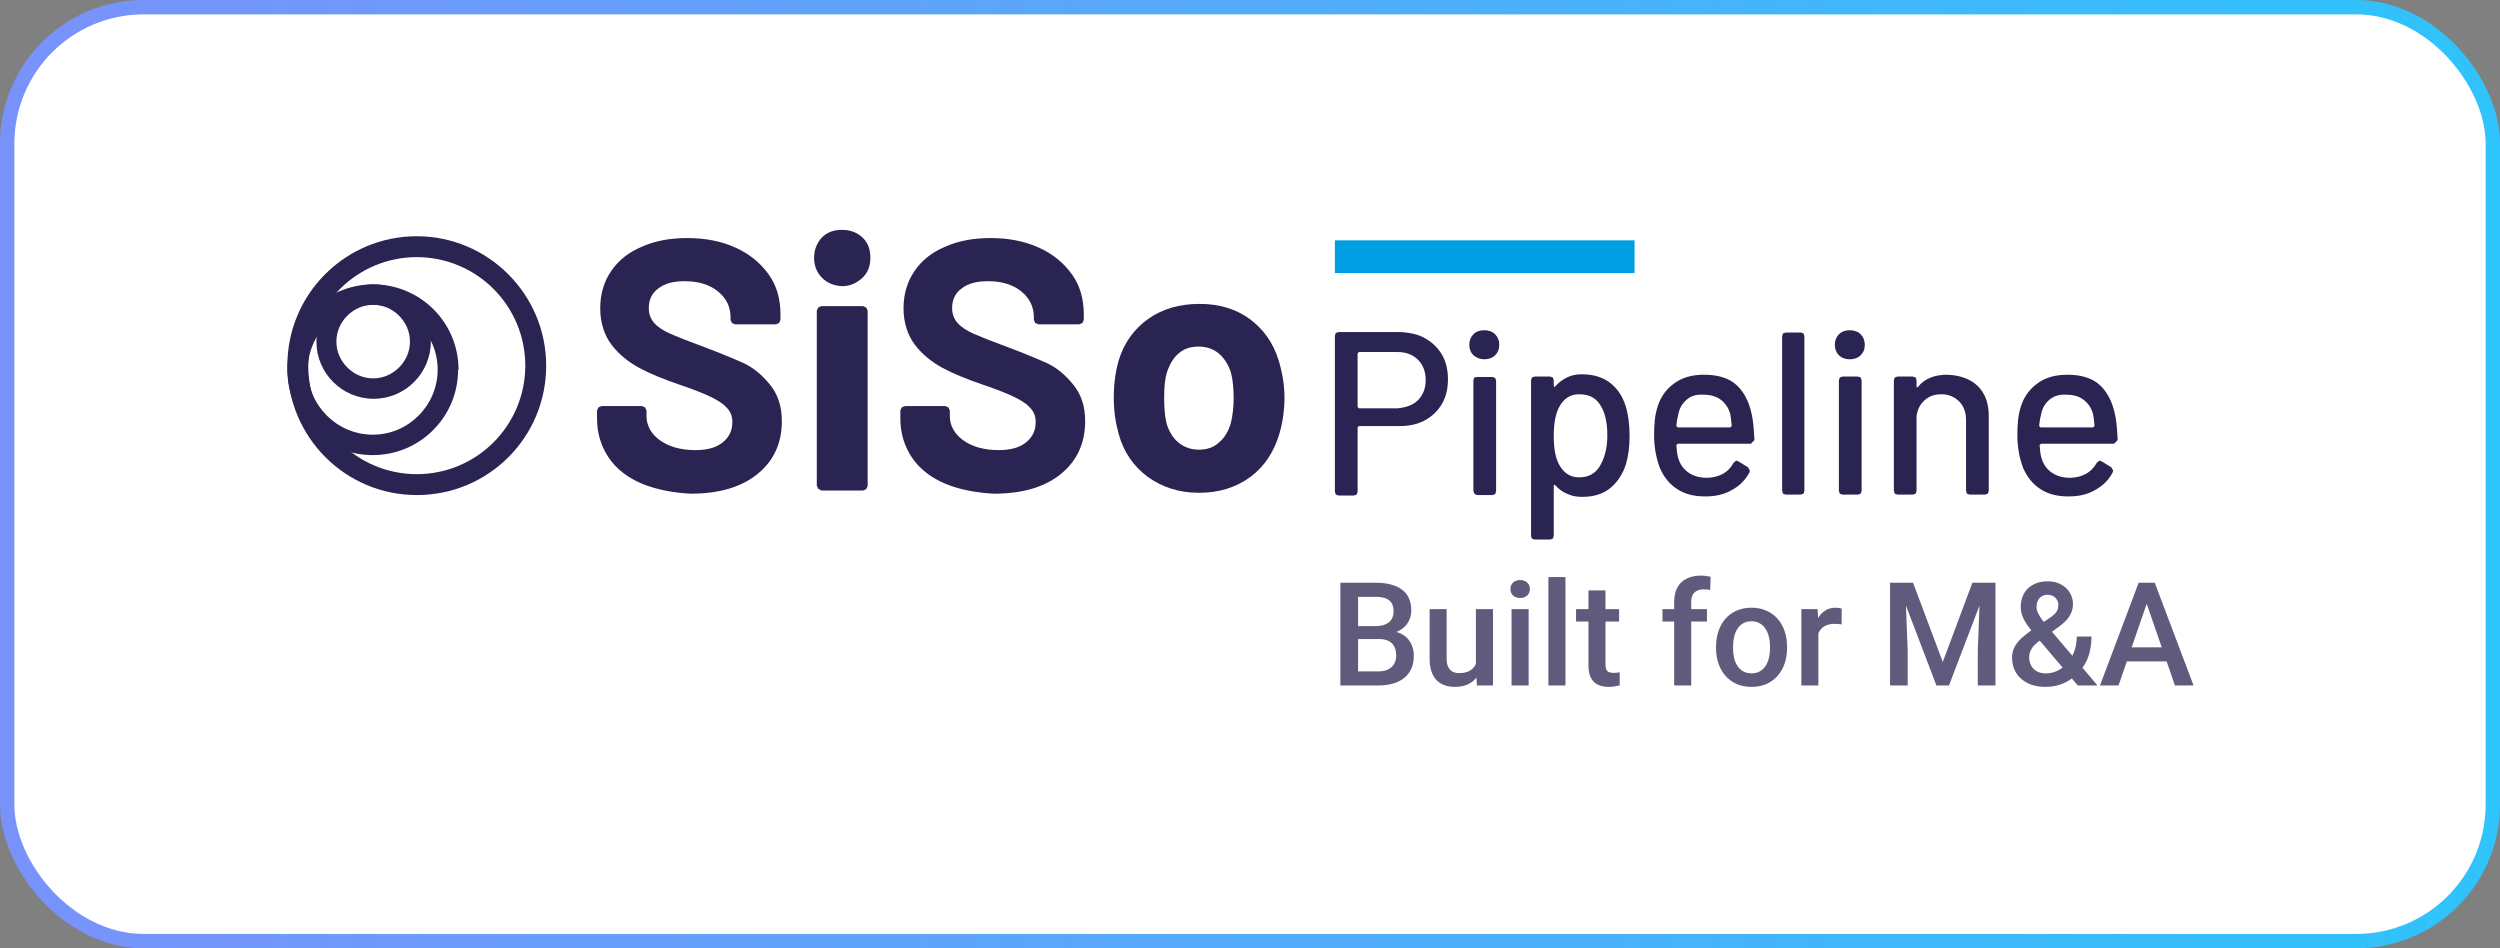 <svg width="174" height="66" viewBox="0 0 174 66" fill="none" xmlns="http://www.w3.org/2000/svg">
<rect x="0" y="0" width="174" height="66" fill="#808080" stroke="none"/>
<rect x="0.5" y="0.5" width="173" height="65" rx="9.5" fill="white" stroke="url(#paint0_linear_2227_509)"/>
<path d="M29.26 23.774H28.533C28.533 24.47 28.248 25.102 27.774 25.576C27.3 26.05 26.668 26.334 25.973 26.334C25.278 26.334 24.646 26.05 24.172 25.576C23.698 25.102 23.413 24.47 23.413 23.774C23.413 23.079 23.698 22.447 24.172 21.973C24.646 21.499 25.278 21.215 25.973 21.215C26.668 21.215 27.3 21.499 27.774 21.973C28.248 22.447 28.533 23.079 28.533 23.774H29.26H29.987C29.987 21.562 28.185 19.793 26.005 19.793C23.792 19.793 22.023 21.594 22.023 23.774C22.023 25.987 23.824 27.756 26.005 27.756C28.217 27.756 29.987 25.955 29.987 23.774H29.26Z" fill="#292452"/>
<path d="M31.188 25.734H30.461C30.461 26.966 29.955 28.104 29.133 28.926C28.312 29.747 27.206 30.253 25.941 30.253C24.709 30.253 23.571 29.747 22.75 28.926C21.928 28.104 21.422 26.998 21.422 25.734C21.422 24.501 21.928 23.364 22.75 22.542C23.571 21.72 24.677 21.215 25.941 21.215C27.174 21.215 28.312 21.72 29.133 22.542C29.955 23.364 30.461 24.47 30.461 25.734H31.188H31.914C31.914 22.447 29.26 19.793 25.973 19.793C22.686 19.793 20.032 22.447 20 25.734C20 29.021 22.655 31.675 25.941 31.675C29.228 31.675 31.883 29.021 31.883 25.734H31.188Z" fill="#292452"/>
<path d="M37.287 25.449H36.56C36.56 27.535 35.707 29.431 34.348 30.79C32.989 32.149 31.093 33.002 29.007 33.002C26.921 33.002 25.025 32.149 23.666 30.79C22.307 29.431 21.454 27.535 21.454 25.449C21.454 23.363 22.307 21.467 23.666 20.108C25.025 18.749 26.921 17.896 29.007 17.896C31.093 17.896 32.989 18.749 34.348 20.108C35.707 21.467 36.56 23.363 36.56 25.449H37.287H38.014C38.014 20.488 33.969 16.442 29.007 16.442C24.045 16.442 20 20.456 20 25.449C20.032 30.443 24.045 34.456 29.007 34.456C34 34.456 38.014 30.443 38.014 25.449H37.287Z" fill="#292452"/>
<path d="M44.682 33.666C43.702 33.255 42.912 32.655 42.375 31.865C41.838 31.075 41.553 30.158 41.553 29.115V28.578L41.648 28.357L41.869 28.262H44.682L44.903 28.357L44.998 28.578V28.957C44.998 29.621 45.314 30.19 45.915 30.632C46.515 31.075 47.368 31.328 48.38 31.328C49.264 31.328 49.897 31.138 50.339 30.759C50.782 30.379 50.971 29.937 50.971 29.368C50.971 28.957 50.845 28.641 50.56 28.357C50.307 28.072 49.928 27.851 49.486 27.63C49.043 27.409 48.316 27.124 47.305 26.777C46.199 26.397 45.251 26.018 44.492 25.607C43.734 25.197 43.07 24.659 42.565 23.996C42.059 23.332 41.775 22.447 41.775 21.467C41.775 20.488 42.027 19.603 42.533 18.876C43.039 18.117 43.766 17.549 44.682 17.169C45.599 16.759 46.641 16.569 47.842 16.569C49.106 16.569 50.213 16.79 51.192 17.233C52.172 17.675 52.931 18.307 53.499 19.097C54.068 19.887 54.321 20.835 54.321 21.878V22.257L54.226 22.479L54.005 22.573H51.161L50.94 22.479L50.845 22.257V22.068C50.845 21.372 50.56 20.772 49.991 20.298C49.422 19.824 48.632 19.571 47.653 19.571C46.863 19.571 46.262 19.729 45.82 20.077C45.377 20.393 45.156 20.867 45.156 21.436C45.156 21.847 45.282 22.194 45.535 22.479C45.788 22.763 46.167 23.016 46.673 23.237C47.179 23.458 47.969 23.774 49.012 24.154C50.181 24.596 51.097 24.975 51.793 25.291C52.456 25.607 53.057 26.113 53.594 26.777C54.131 27.44 54.416 28.262 54.416 29.305C54.416 30.853 53.847 32.086 52.709 33.002C51.572 33.919 50.023 34.361 48.064 34.361C46.831 34.298 45.693 34.077 44.682 33.666Z" fill="#292452"/>
<path d="M57.228 19.35C56.849 18.971 56.66 18.497 56.66 17.959C56.66 17.39 56.849 16.916 57.197 16.537C57.576 16.158 58.019 16 58.619 16C59.219 16 59.662 16.19 60.041 16.537C60.42 16.916 60.578 17.359 60.578 17.959C60.578 18.528 60.389 19.002 60.01 19.35C59.63 19.698 59.156 19.919 58.619 19.919C58.082 19.887 57.608 19.729 57.228 19.35ZM56.944 34.014L56.849 33.792V21.625L56.944 21.404L57.165 21.309H60.073L60.294 21.404L60.389 21.625V33.824L60.294 34.045L60.073 34.14H57.165L56.944 34.014Z" fill="#292452"/>
<path d="M65.793 33.666C64.813 33.255 64.023 32.655 63.486 31.865C62.949 31.075 62.664 30.158 62.664 29.115V28.578L62.759 28.357L62.98 28.262H65.793L66.014 28.357L66.109 28.578V28.957C66.109 29.621 66.425 30.19 67.025 30.632C67.626 31.075 68.479 31.328 69.49 31.328C70.375 31.328 71.007 31.138 71.45 30.759C71.892 30.379 72.082 29.937 72.082 29.368C72.082 28.957 71.956 28.641 71.671 28.357C71.418 28.072 71.039 27.851 70.597 27.63C70.154 27.409 69.427 27.124 68.416 26.777C67.31 26.397 66.362 26.018 65.603 25.607C64.845 25.197 64.181 24.659 63.675 23.996C63.17 23.332 62.885 22.447 62.885 21.467C62.885 20.488 63.138 19.603 63.644 18.876C64.15 18.117 64.876 17.549 65.793 17.169C66.709 16.759 67.752 16.569 68.953 16.569C70.217 16.569 71.323 16.79 72.303 17.233C73.283 17.675 74.041 18.307 74.61 19.097C75.179 19.887 75.432 20.835 75.432 21.878V22.257L75.337 22.479L75.116 22.573H72.272L72.05 22.479L71.956 22.257V22.068C71.956 21.372 71.671 20.772 71.102 20.298C70.533 19.824 69.743 19.571 68.764 19.571C67.974 19.571 67.373 19.729 66.931 20.077C66.488 20.393 66.267 20.867 66.267 21.436C66.267 21.847 66.393 22.194 66.646 22.479C66.899 22.763 67.278 23.016 67.784 23.237C68.29 23.458 69.08 23.774 70.123 24.154C71.292 24.596 72.208 24.975 72.904 25.291C73.567 25.607 74.168 26.113 74.705 26.777C75.242 27.44 75.527 28.262 75.527 29.305C75.527 30.853 74.958 32.086 73.82 33.002C72.682 33.919 71.134 34.361 69.174 34.361C67.942 34.298 66.773 34.077 65.793 33.666Z" fill="#292452"/>
<path d="M79.888 33.192C78.908 32.465 78.213 31.486 77.865 30.221C77.644 29.431 77.518 28.61 77.518 27.693C77.518 26.713 77.644 25.829 77.865 25.07C78.245 23.838 78.94 22.89 79.919 22.194C80.899 21.499 82.1 21.151 83.491 21.151C84.85 21.151 86.019 21.499 86.967 22.194C87.915 22.89 88.61 23.838 88.99 25.07C89.242 25.892 89.4 26.777 89.4 27.662C89.4 28.547 89.274 29.4 89.053 30.158C88.674 31.454 88.01 32.465 87.03 33.192C86.05 33.919 84.85 34.298 83.459 34.298C82.068 34.298 80.899 33.919 79.888 33.192ZM84.85 30.79C85.229 30.474 85.513 30 85.671 29.431C85.798 28.894 85.861 28.325 85.861 27.693C85.861 26.998 85.798 26.398 85.671 25.923C85.482 25.355 85.197 24.912 84.818 24.596C84.439 24.28 83.965 24.122 83.427 24.122C82.859 24.122 82.385 24.28 82.037 24.596C81.658 24.912 81.405 25.355 81.215 25.923C81.089 26.334 81.025 26.903 81.025 27.693C81.025 28.452 81.089 29.02 81.183 29.431C81.342 30 81.626 30.474 82.005 30.79C82.385 31.106 82.859 31.296 83.427 31.296C84.028 31.296 84.47 31.138 84.85 30.79Z" fill="#292452"/>
<path d="M113.766 16.727H92.908V19.002H113.766V16.727Z" fill="#009FE3"/>
<path d="M99.198 23.553C99.703 23.838 100.082 24.217 100.367 24.691C100.651 25.197 100.778 25.765 100.778 26.398C100.778 27.03 100.651 27.599 100.367 28.104C100.082 28.578 99.703 28.957 99.198 29.242C98.692 29.526 98.091 29.653 97.428 29.653H94.583L94.489 29.747V34.235L94.425 34.425L94.236 34.488H93.161L92.972 34.425L92.908 34.235V23.364L92.972 23.174L93.161 23.111H97.428C98.123 23.142 98.723 23.269 99.198 23.553ZM98.692 27.851C99.039 27.504 99.229 27.03 99.229 26.461C99.229 25.86 99.039 25.386 98.692 25.039C98.344 24.691 97.87 24.501 97.27 24.501H94.583L94.489 24.596V28.325L94.583 28.42H97.27C97.87 28.357 98.344 28.199 98.692 27.851Z" fill="#292452"/>
<path d="M102.547 24.723C102.358 24.533 102.263 24.28 102.263 23.996C102.263 23.711 102.358 23.458 102.547 23.269C102.737 23.079 102.99 22.984 103.306 22.984C103.622 22.984 103.875 23.079 104.064 23.269C104.254 23.458 104.349 23.711 104.349 23.996C104.349 24.312 104.254 24.533 104.064 24.723C103.875 24.912 103.622 25.007 103.306 25.007C103.021 25.007 102.769 24.912 102.547 24.723ZM102.611 34.361L102.547 34.172V26.461L102.611 26.271L102.8 26.239H103.875L104.064 26.303L104.128 26.492V34.203L104.064 34.393L103.875 34.456H102.8L102.611 34.361Z" fill="#292452"/>
<path d="M113.419 30.348C113.419 31.138 113.324 31.77 113.166 32.307C112.945 33.002 112.565 33.571 112.06 33.982C111.554 34.393 110.89 34.583 110.1 34.583C109.721 34.583 109.373 34.519 109.057 34.361C108.741 34.235 108.457 34.014 108.236 33.761L108.173 33.729L108.141 33.793V37.3L108.078 37.49L107.888 37.553H106.814L106.624 37.49L106.561 37.3V26.461L106.624 26.271L106.814 26.208H107.888L108.078 26.271L108.141 26.461V26.872L108.173 26.935L108.236 26.903C108.457 26.65 108.741 26.429 109.057 26.271C109.373 26.113 109.721 26.05 110.1 26.05C110.859 26.05 111.522 26.239 112.028 26.619C112.534 26.998 112.913 27.535 113.134 28.23C113.324 28.831 113.419 29.526 113.419 30.348ZM111.87 30.316C111.87 29.494 111.744 28.831 111.459 28.325C111.143 27.725 110.638 27.44 109.911 27.44C109.31 27.44 108.836 27.725 108.52 28.325C108.267 28.799 108.141 29.463 108.141 30.348C108.141 31.233 108.267 31.928 108.552 32.402C108.868 32.939 109.31 33.224 109.911 33.224C110.543 33.224 111.017 32.971 111.333 32.465C111.68 31.896 111.87 31.201 111.87 30.316Z" fill="#292452"/>
<path d="M120.656 32.212L120.846 32.054L121.004 32.117L121.667 32.528L121.794 32.75L121.762 32.876C121.478 33.413 121.067 33.824 120.529 34.108C119.992 34.425 119.392 34.551 118.665 34.551C117.906 34.551 117.274 34.393 116.737 34.045C116.2 33.698 115.821 33.224 115.536 32.592C115.283 31.928 115.125 31.169 115.125 30.285C115.125 29.494 115.189 28.894 115.315 28.483C115.505 27.756 115.884 27.156 116.484 26.713C117.053 26.271 117.78 26.081 118.602 26.081C119.613 26.081 120.403 26.334 120.94 26.871C121.478 27.409 121.825 28.167 121.983 29.178C122.046 29.589 122.078 30.063 122.11 30.632L121.857 30.885H116.769L116.674 30.98C116.706 31.391 116.737 31.675 116.8 31.865C116.927 32.307 117.148 32.623 117.496 32.876C117.843 33.129 118.286 33.255 118.823 33.255C119.676 33.224 120.308 32.876 120.656 32.212ZM117.432 27.788C117.148 28.009 116.927 28.325 116.832 28.736C116.769 28.989 116.706 29.273 116.674 29.652L116.769 29.747H120.435L120.529 29.652C120.498 29.305 120.466 29.02 120.435 28.862C120.34 28.451 120.119 28.104 119.803 27.851C119.487 27.598 119.076 27.472 118.602 27.472C118.096 27.44 117.717 27.535 117.432 27.788Z" fill="#292452"/>
<path d="M124.101 34.361L124.037 34.172V23.395L124.101 23.206L124.29 23.142H125.333L125.523 23.206L125.586 23.395V34.172L125.523 34.361L125.333 34.425H124.29L124.101 34.361Z" fill="#292452"/>
<path d="M127.988 24.723C127.798 24.533 127.703 24.28 127.703 23.996C127.703 23.711 127.798 23.458 127.988 23.269C128.178 23.079 128.43 22.984 128.746 22.984C129.062 22.984 129.315 23.079 129.505 23.269C129.694 23.458 129.789 23.711 129.789 23.996C129.789 24.312 129.694 24.533 129.505 24.723C129.315 24.912 129.062 25.007 128.746 25.007C128.43 25.007 128.178 24.912 127.988 24.723ZM128.051 34.361L127.988 34.172V26.461L128.051 26.271L128.241 26.208H129.315L129.505 26.271L129.568 26.461V34.172L129.505 34.361L129.315 34.425H128.241L128.051 34.361Z" fill="#292452"/>
<path d="M137.658 26.871C138.164 27.377 138.417 28.072 138.417 28.926V34.172L138.354 34.361L138.164 34.425H137.09L136.9 34.361L136.837 34.172V29.242C136.837 28.704 136.679 28.262 136.363 27.946C136.047 27.63 135.636 27.44 135.13 27.44C134.656 27.44 134.277 27.567 133.961 27.851C133.645 28.136 133.455 28.483 133.392 28.957V34.172L133.329 34.361L133.139 34.425H132.065L131.875 34.361L131.812 34.172V26.46L131.875 26.271L132.065 26.208H133.139L133.329 26.271L133.392 26.46V26.903L133.424 26.966L133.487 26.935C133.929 26.366 134.625 26.081 135.509 26.081C136.426 26.113 137.121 26.366 137.658 26.871Z" fill="#292452"/>
<path d="M145.938 32.212L146.128 32.054L146.286 32.117L146.95 32.528L147.076 32.75L147.044 32.876C146.76 33.413 146.349 33.824 145.812 34.108C145.275 34.425 144.674 34.551 143.947 34.551C143.189 34.551 142.557 34.393 142.02 34.045C141.482 33.698 141.103 33.224 140.819 32.592C140.566 31.928 140.408 31.169 140.408 30.285C140.408 29.494 140.471 28.894 140.597 28.483C140.787 27.756 141.166 27.156 141.767 26.713C142.336 26.271 143.062 26.081 143.884 26.081C144.895 26.081 145.686 26.334 146.223 26.871C146.76 27.409 147.108 28.167 147.266 29.178C147.329 29.589 147.361 30.063 147.392 30.632L147.139 30.885H142.051L141.956 30.98C141.988 31.391 142.02 31.675 142.083 31.865C142.209 32.307 142.43 32.623 142.778 32.876C143.126 33.129 143.568 33.255 144.105 33.255C144.959 33.224 145.559 32.876 145.938 32.212ZM142.683 27.788C142.399 28.009 142.178 28.325 142.083 28.736C142.02 28.989 141.956 29.273 141.925 29.652L142.02 29.747H145.686L145.78 29.652C145.749 29.305 145.717 29.02 145.686 28.862C145.591 28.451 145.37 28.104 145.053 27.851C144.737 27.598 144.327 27.472 143.853 27.472C143.379 27.44 142.999 27.535 142.683 27.788Z" fill="#292452"/>
<path d="M95.971 44.477H94.149L94.139 43.578H95.73C95.999 43.578 96.226 43.539 96.413 43.46C96.603 43.378 96.747 43.262 96.845 43.112C96.943 42.958 96.993 42.773 96.993 42.557C96.993 42.318 96.947 42.123 96.855 41.972C96.763 41.822 96.623 41.712 96.433 41.643C96.246 41.574 96.007 41.54 95.716 41.54H94.522V47.709H93.29V40.558H95.716C96.109 40.558 96.459 40.595 96.767 40.671C97.078 40.746 97.341 40.864 97.557 41.024C97.777 41.181 97.942 41.381 98.053 41.623C98.168 41.866 98.225 42.154 98.225 42.488C98.225 42.782 98.155 43.053 98.014 43.298C97.873 43.541 97.665 43.739 97.39 43.892C97.115 44.046 96.773 44.138 96.364 44.167L95.971 44.477ZM95.917 47.709H93.761L94.316 46.731H95.917C96.195 46.731 96.428 46.685 96.614 46.594C96.801 46.499 96.94 46.369 97.032 46.206C97.127 46.039 97.174 45.844 97.174 45.621C97.174 45.389 97.133 45.187 97.052 45.017C96.97 44.844 96.84 44.711 96.663 44.619C96.487 44.524 96.256 44.477 95.971 44.477H94.586L94.596 43.578H96.398L96.678 43.917C97.071 43.93 97.394 44.017 97.646 44.177C97.901 44.338 98.091 44.546 98.215 44.801C98.34 45.056 98.402 45.331 98.402 45.626C98.402 46.081 98.302 46.463 98.103 46.77C97.906 47.078 97.623 47.312 97.253 47.473C96.883 47.63 96.438 47.709 95.917 47.709ZM102.724 46.456V42.395H103.912V47.709H102.793L102.724 46.456ZM102.891 45.351L103.289 45.341C103.289 45.698 103.249 46.027 103.171 46.328C103.092 46.626 102.971 46.887 102.807 47.109C102.644 47.329 102.434 47.501 102.179 47.625C101.923 47.746 101.617 47.807 101.26 47.807C101.002 47.807 100.764 47.769 100.548 47.694C100.332 47.618 100.146 47.502 99.988 47.345C99.835 47.188 99.715 46.983 99.63 46.731C99.545 46.479 99.502 46.178 99.502 45.828V42.395H100.686V45.837C100.686 46.031 100.709 46.193 100.755 46.324C100.8 46.451 100.863 46.554 100.941 46.633C101.02 46.712 101.111 46.767 101.216 46.8C101.321 46.833 101.432 46.849 101.55 46.849C101.887 46.849 102.153 46.783 102.346 46.653C102.542 46.518 102.681 46.338 102.763 46.112C102.848 45.886 102.891 45.633 102.891 45.351ZM106.393 42.395V47.709H105.204V42.395H106.393ZM105.126 41C105.126 40.82 105.184 40.671 105.302 40.553C105.423 40.432 105.59 40.371 105.803 40.371C106.013 40.371 106.178 40.432 106.299 40.553C106.42 40.671 106.481 40.82 106.481 41C106.481 41.177 106.42 41.324 106.299 41.442C106.178 41.56 106.013 41.619 105.803 41.619C105.59 41.619 105.423 41.56 105.302 41.442C105.184 41.324 105.126 41.177 105.126 41ZM108.956 40.165V47.709H107.768V40.165H108.956ZM112.689 42.395V43.259H109.693V42.395H112.689ZM110.557 41.093H111.741V46.24C111.741 46.404 111.764 46.53 111.81 46.618C111.859 46.703 111.926 46.761 112.011 46.79C112.096 46.82 112.196 46.834 112.311 46.834C112.393 46.834 112.471 46.829 112.546 46.82C112.622 46.81 112.682 46.8 112.728 46.79L112.733 47.694C112.635 47.723 112.52 47.749 112.389 47.772C112.262 47.795 112.114 47.807 111.947 47.807C111.675 47.807 111.435 47.759 111.225 47.664C111.016 47.566 110.852 47.407 110.734 47.188C110.616 46.968 110.557 46.677 110.557 46.314V41.093ZM117.708 47.709H116.524V41.884C116.524 41.488 116.598 41.155 116.745 40.887C116.896 40.615 117.111 40.41 117.389 40.273C117.667 40.132 117.996 40.062 118.376 40.062C118.494 40.062 118.61 40.07 118.725 40.086C118.839 40.099 118.951 40.121 119.059 40.15L119.029 41.064C118.964 41.047 118.892 41.036 118.813 41.029C118.738 41.023 118.656 41.019 118.568 41.019C118.387 41.019 118.232 41.054 118.101 41.123C117.973 41.188 117.875 41.285 117.806 41.412C117.741 41.54 117.708 41.697 117.708 41.884V47.709ZM118.803 42.395V43.259H115.709V42.395H118.803ZM119.437 45.111V44.998C119.437 44.614 119.492 44.259 119.604 43.932C119.715 43.601 119.876 43.315 120.085 43.072C120.298 42.827 120.557 42.637 120.861 42.503C121.169 42.365 121.516 42.296 121.902 42.296C122.292 42.296 122.639 42.365 122.943 42.503C123.251 42.637 123.512 42.827 123.724 43.072C123.937 43.315 124.099 43.601 124.211 43.932C124.322 44.259 124.378 44.614 124.378 44.998V45.111C124.378 45.493 124.322 45.849 124.211 46.176C124.099 46.504 123.937 46.79 123.724 47.036C123.512 47.278 123.253 47.468 122.948 47.605C122.644 47.74 122.298 47.807 121.912 47.807C121.522 47.807 121.174 47.74 120.866 47.605C120.562 47.468 120.303 47.278 120.09 47.036C119.877 46.79 119.715 46.504 119.604 46.176C119.492 45.849 119.437 45.493 119.437 45.111ZM120.62 44.998V45.111C120.62 45.349 120.645 45.575 120.694 45.788C120.743 46.001 120.82 46.188 120.925 46.348C121.03 46.508 121.164 46.635 121.328 46.726C121.491 46.818 121.686 46.864 121.912 46.864C122.131 46.864 122.321 46.818 122.482 46.726C122.645 46.635 122.78 46.508 122.885 46.348C122.989 46.188 123.066 46.001 123.115 45.788C123.168 45.575 123.194 45.349 123.194 45.111V44.998C123.194 44.762 123.168 44.539 123.115 44.33C123.066 44.117 122.988 43.928 122.88 43.765C122.775 43.601 122.641 43.473 122.477 43.382C122.316 43.287 122.125 43.239 121.902 43.239C121.68 43.239 121.486 43.287 121.323 43.382C121.162 43.473 121.03 43.601 120.925 43.765C120.82 43.928 120.743 44.117 120.694 44.33C120.645 44.539 120.62 44.762 120.62 44.998ZM126.558 43.406V47.709H125.375V42.395H126.504L126.558 43.406ZM128.184 42.36L128.174 43.46C128.102 43.447 128.023 43.437 127.938 43.431C127.856 43.424 127.774 43.421 127.693 43.421C127.49 43.421 127.311 43.45 127.157 43.509C127.003 43.565 126.874 43.647 126.769 43.755C126.668 43.86 126.589 43.987 126.534 44.138C126.478 44.289 126.445 44.457 126.435 44.644L126.165 44.663C126.165 44.33 126.198 44.02 126.263 43.735C126.329 43.45 126.427 43.2 126.558 42.984C126.692 42.768 126.859 42.599 127.059 42.478C127.262 42.357 127.496 42.296 127.761 42.296C127.833 42.296 127.91 42.303 127.992 42.316C128.077 42.329 128.141 42.344 128.184 42.36ZM132.049 40.558H133.149L135.217 46.073L137.279 40.558H138.379L135.649 47.709H134.775L132.049 40.558ZM131.548 40.558H132.594L132.776 45.331V47.709H131.548V40.558ZM137.834 40.558H138.885V47.709H137.653V45.331L137.834 40.558ZM141.454 43.819L142.687 42.989C142.893 42.851 143.04 42.717 143.129 42.586C143.217 42.452 143.261 42.285 143.261 42.085C143.261 41.915 143.196 41.758 143.065 41.614C142.934 41.47 142.749 41.398 142.51 41.398C142.343 41.398 142.202 41.437 142.087 41.515C141.973 41.591 141.886 41.692 141.827 41.82C141.771 41.944 141.744 42.084 141.744 42.237C141.744 42.385 141.781 42.537 141.857 42.694C141.932 42.848 142.035 43.01 142.166 43.18C142.297 43.347 142.444 43.527 142.608 43.721L145.987 47.709H144.617L141.857 44.462C141.618 44.174 141.406 43.91 141.223 43.672C141.04 43.429 140.897 43.195 140.796 42.969C140.694 42.74 140.643 42.504 140.643 42.262C140.643 41.889 140.72 41.568 140.874 41.299C141.028 41.031 141.246 40.825 141.528 40.681C141.809 40.533 142.138 40.459 142.515 40.459C142.878 40.459 143.191 40.533 143.453 40.681C143.718 40.825 143.921 41.016 144.062 41.255C144.206 41.494 144.278 41.756 144.278 42.041C144.278 42.267 144.237 42.473 144.155 42.66C144.073 42.846 143.96 43.017 143.816 43.17C143.672 43.324 143.505 43.47 143.315 43.608L141.817 44.698C141.644 44.839 141.514 44.975 141.429 45.105C141.347 45.233 141.293 45.351 141.267 45.459C141.241 45.567 141.228 45.662 141.228 45.744C141.228 45.954 141.272 46.144 141.361 46.314C141.452 46.484 141.585 46.62 141.758 46.721C141.935 46.82 142.15 46.869 142.402 46.869C142.673 46.869 142.937 46.808 143.192 46.687C143.448 46.562 143.677 46.387 143.88 46.161C144.083 45.935 144.243 45.665 144.361 45.351C144.482 45.037 144.543 44.688 144.543 44.305H145.565C145.565 44.652 145.53 44.981 145.461 45.292C145.396 45.603 145.29 45.891 145.142 46.157C144.998 46.422 144.808 46.659 144.572 46.869C144.55 46.892 144.523 46.921 144.494 46.957C144.468 46.99 144.442 47.018 144.415 47.041C144.134 47.299 143.818 47.492 143.467 47.62C143.12 47.745 142.75 47.807 142.358 47.807C141.883 47.807 141.472 47.72 141.125 47.546C140.778 47.373 140.509 47.134 140.319 46.829C140.133 46.525 140.039 46.176 140.039 45.783C140.039 45.492 140.1 45.236 140.221 45.017C140.342 44.794 140.508 44.588 140.717 44.398C140.93 44.205 141.176 44.012 141.454 43.819ZM149.587 41.511L147.45 47.709H146.159L148.85 40.558H149.675L149.587 41.511ZM151.375 47.709L149.233 41.511L149.14 40.558H149.97L152.671 47.709H151.375ZM151.271 45.056V46.034H147.382V45.056H151.271Z" fill="#292452" fill-opacity="0.75"/>
<defs>
<linearGradient id="paint0_linear_2227_509" x1="174" y1="33" x2="-1.44865e-06" y2="33" gradientUnits="userSpaceOnUse">
<stop stop-color="#2FC4FB"/>
<stop offset="1" stop-color="#7992FB"/>
</linearGradient>
</defs>
</svg>
